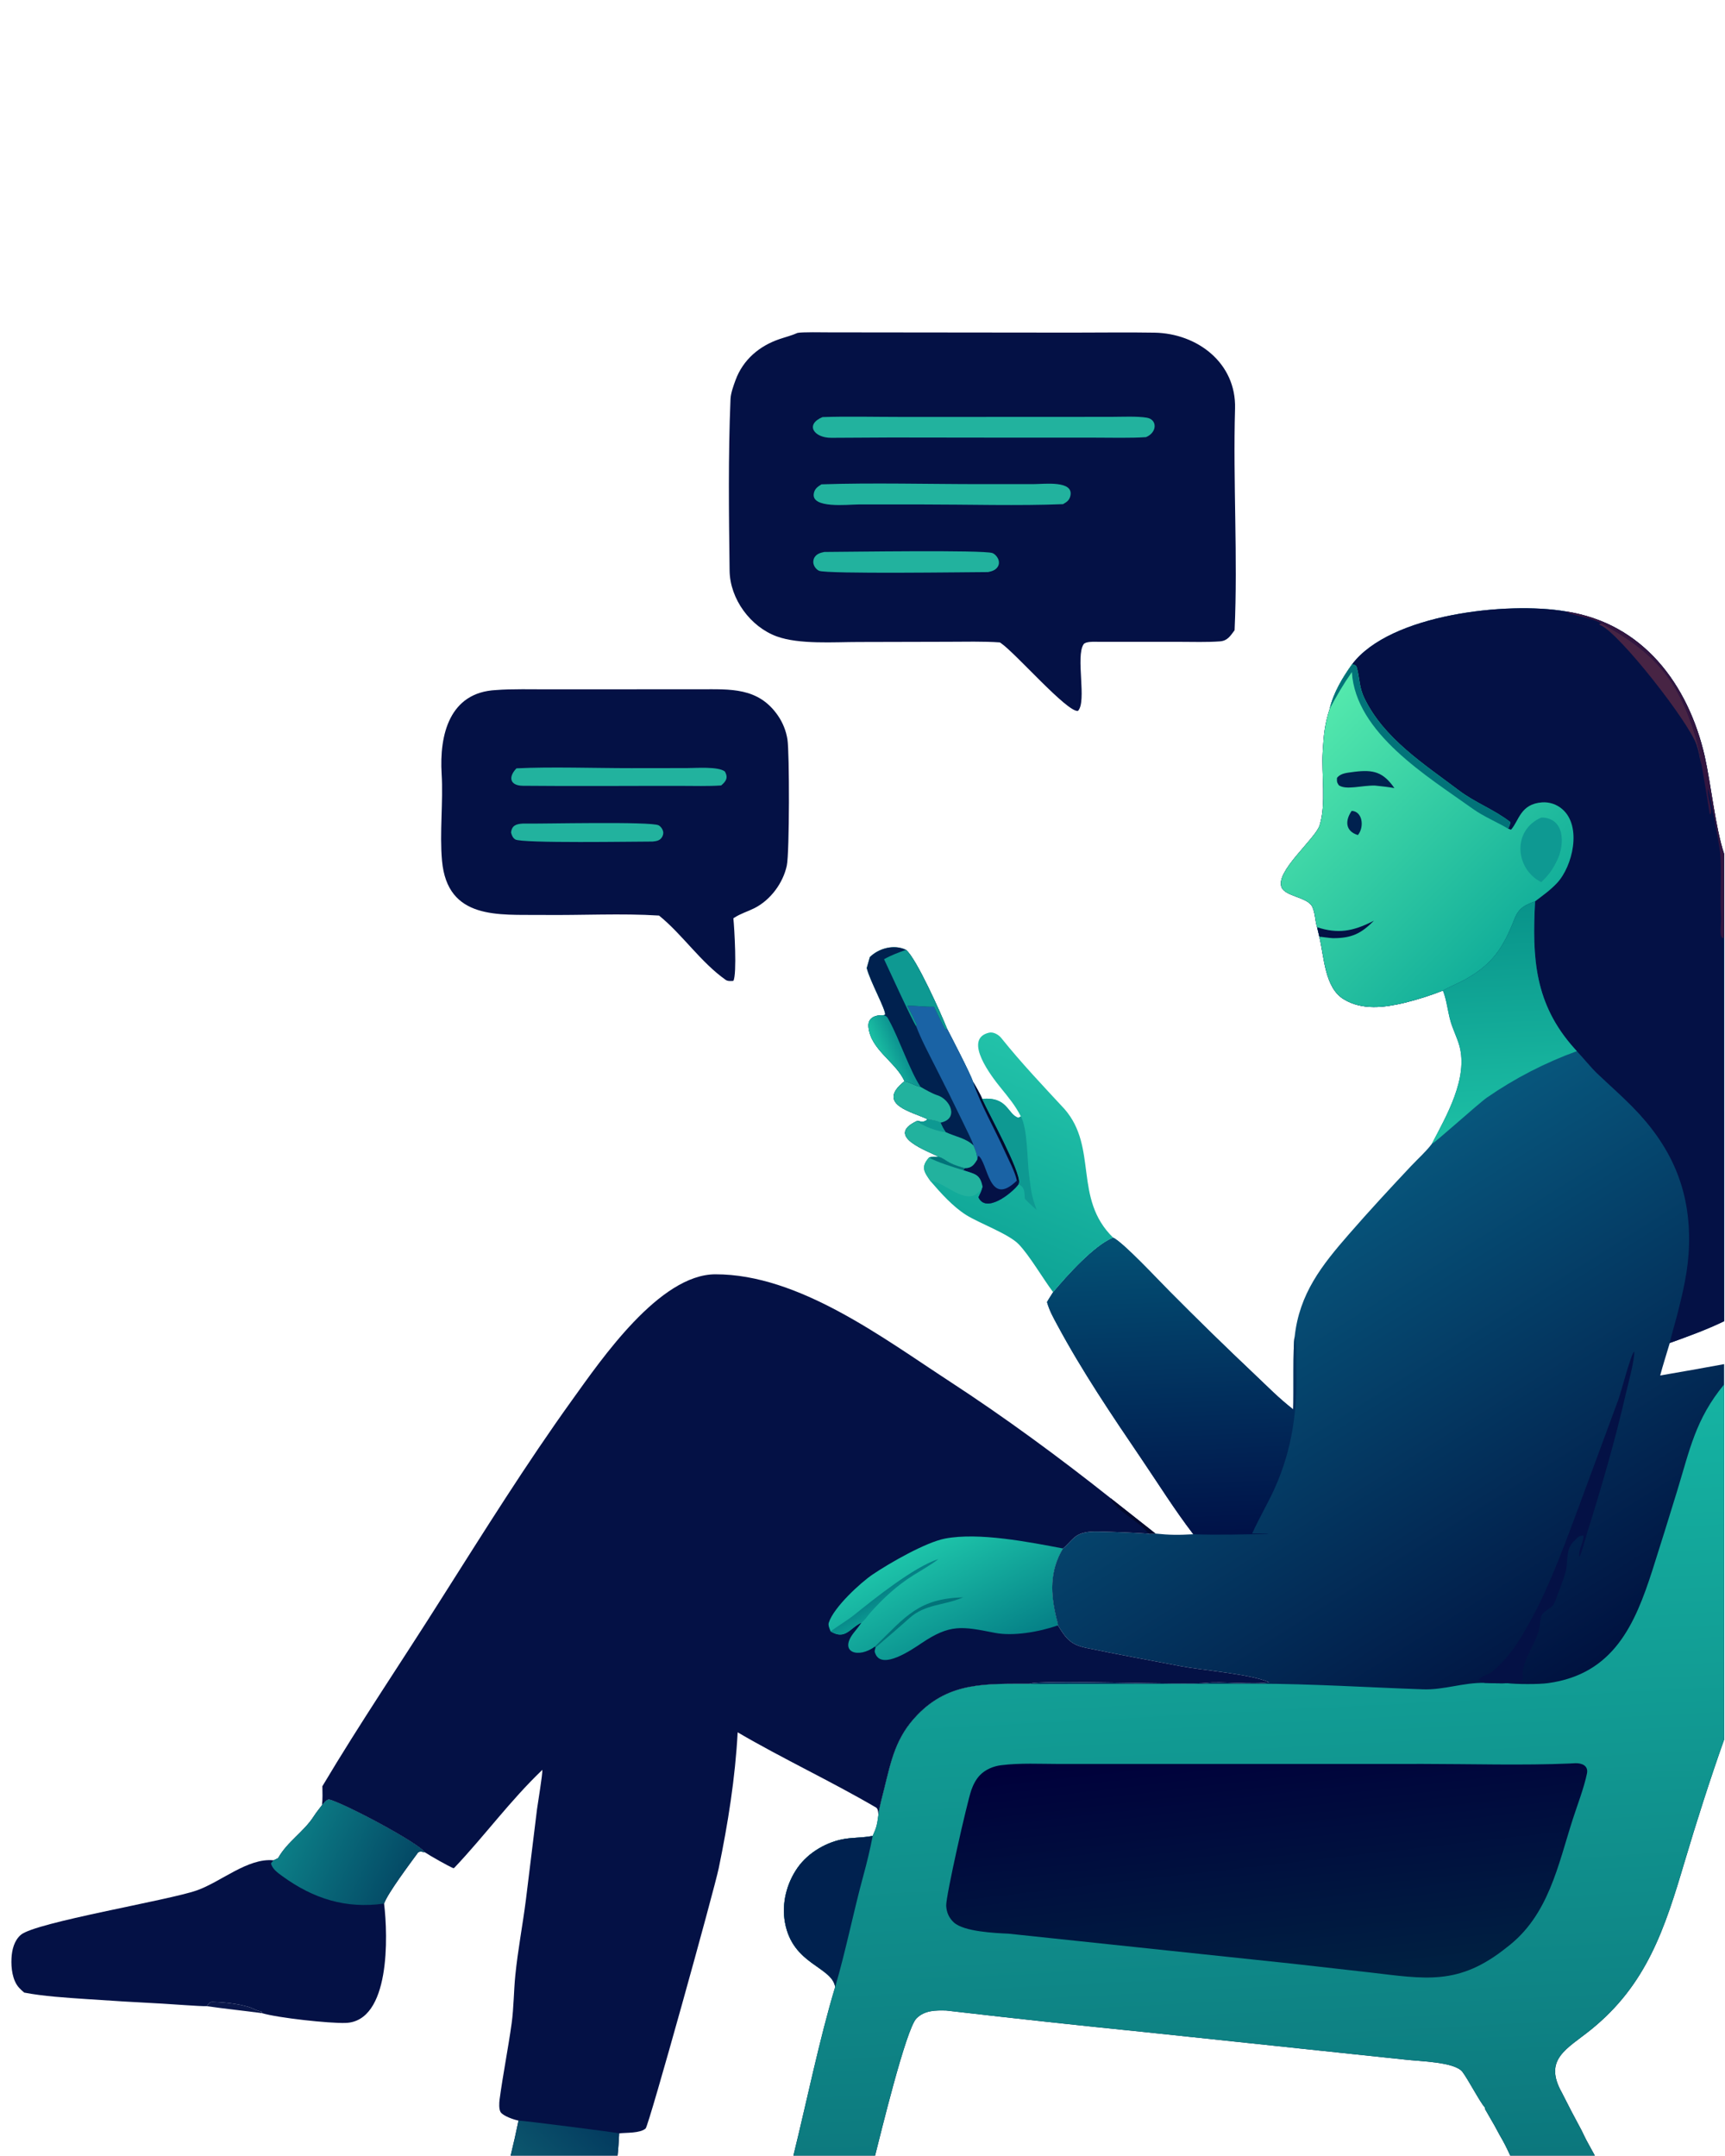 <?xml version="1.0" encoding="utf-8" ?><svg xmlns="http://www.w3.org/2000/svg" xmlns:xlink="http://www.w3.org/1999/xlink" width="1173" height="1466" viewBox="0 0 1173 1466"><path fill="#041145" transform="scale(0.977 0.977)" d="M555.044 231.674C557.862 230.96 573.24 231.272 577.269 231.278L628.418 231.334L745.936 231.455C765.124 231.471 784.603 231.155 803.574 231.486C833.384 232.027 860.517 252.601 859.604 284.354C858.145 335.106 861.595 387.911 859.285 438.559C856.387 442.456 854.374 445.925 849.074 446.312C839.76 446.992 830.301 446.636 820.945 446.63L763.941 446.616C761.545 446.612 755.584 446.278 754.199 448.322C748.465 456.784 756.625 488.258 750.264 494.713C742.762 495.795 706.984 454.621 696.706 447.571L695.922 447.043C684.821 446.218 671.058 446.585 659.636 446.598L597.562 446.75C580.59 446.749 556.285 448.574 540.599 442.846C522.396 436.198 508.058 416.889 507.803 397.093C507.293 357.526 506.783 317.29 508.44 277.711C508.614 273.556 510.539 268.33 511.96 264.449C517.217 250.275 528.513 240.705 542.65 235.924C546.766 234.523 551.023 233.497 555.044 231.674Z"/><path fill="#22B29E" transform="scale(0.977 0.977)" d="M572.479 290.24C589.28 289.646 608.572 290.123 625.574 290.121L727.09 290.113L774.012 290.065C781.025 290.062 791.714 289.526 798.273 290.682C805.645 291.981 805.426 300.98 797.623 304.194C787.39 304.942 772.402 304.546 761.865 304.548L699.23 304.541L620.162 304.444C606.365 304.48 592.453 304.583 578.655 304.671C566.448 304.749 560.137 295.391 572.479 290.24Z"/><path fill="#22B29E" transform="scale(0.977 0.977)" d="M571.747 337.03C606.199 335.831 647.961 336.91 682.968 336.889L719.599 336.872C726.694 336.87 747.515 334.139 744.98 345.099C744.264 348.196 742.428 349.372 739.895 350.823C709.921 352.064 672.55 351.023 641.936 351.035L597.326 351.041C590.407 351.04 564.009 354.206 566.475 343.089C567.171 339.949 569.192 338.653 571.747 337.03Z"/><path fill="#22B29E" transform="scale(0.977 0.977)" d="M573.733 384.082C588.765 384.042 684.346 382.556 690.711 384.847C692.555 385.511 694.295 387.675 694.931 389.477C695.515 391.126 695.377 392.834 694.467 394.338C692.989 396.782 690.353 397.553 687.729 398.091C674.323 398.135 575.296 399.547 570.075 397.19C568.258 396.37 566.732 394.41 566.243 392.504C565.789 390.789 566.118 388.961 567.141 387.512C568.778 385.239 571.176 384.628 573.733 384.082Z"/><path fill="#041145" transform="scale(0.977 0.977)" d="M345.311 480.177C355.61 479.328 371.251 479.694 381.866 479.684L444.037 479.652L486.97 479.65C508.116 479.651 527.944 478.054 541.647 498.248C544.935 503.12 547.12 508.649 548.052 514.452C549.529 523.496 549.519 593.339 547.626 602.295C545.05 614.484 536.259 626.33 525.048 631.98C520.404 634.32 515.419 635.728 511.042 638.616C510.836 638.751 510.636 638.894 510.434 639.033C511.137 645.692 513.027 677.986 510.427 682.556C508.883 682.718 506.518 682.874 505.16 681.918C487.701 669.623 475.177 650.488 458.706 637.11C432.566 635.45 404.848 637.01 376.878 636.682C347.278 636.335 311.365 640.387 307.636 598.868C305.893 579.461 308.559 557.915 307.381 538.541C305.735 511.479 312.727 481.774 345.311 480.177Z"/><path fill="#22B29E" transform="scale(0.977 0.977)" d="M359.453 534.667C382.402 533.451 415.729 534.566 439.46 534.531L478.11 534.483C484.44 534.478 500.064 533.218 504.562 536.917C506.93 541.22 505.374 543.681 501.937 546.567C492.926 547.193 482.812 546.878 473.692 546.866C437.093 546.817 400.47 547.16 363.877 546.793C354.978 546.704 353.501 540.835 359.453 534.667Z"/><path fill="#22B29E" transform="scale(0.977 0.977)" d="M363.731 573.1C376.046 573.364 453.465 571.433 458.475 574.347C460.015 575.242 461.183 576.896 461.552 578.641C461.868 580.134 461.387 581.71 460.51 582.926C458.939 585.105 456.712 585.311 454.218 585.607C442.347 585.579 362.893 586.977 358.591 584.126C356.839 582.964 356.168 581.29 355.709 579.336C356.218 574.333 359.349 573.419 363.731 573.1Z"/><defs><linearGradient id="gradient_0" gradientUnits="userSpaceOnUse" x1="1080.229" y1="1175.473" x2="881.746" y2="860.945"><stop offset="0" stop-color="#001240"/><stop offset="1" stop-color="#07567C"/></linearGradient></defs><path fill="url(#gradient_0)" transform="scale(0.977 0.977)" d="M941.151 462.159C967.592 427.293 1049.41 418.497 1089.79 425.459C1143.41 433.681 1174.91 476.023 1186.48 526.201C1190.93 546.183 1193.87 575.741 1200 594.239L1200 652.256L1200 919.397C1188.12 925.168 1174.64 930.083 1162.18 934.543C1160.07 941.752 1157.37 950.01 1155.5 957.157C1170.35 954.618 1185.18 951.985 1200 949.258L1200 963.39L1200 1210.56C1190.28 1237.94 1180.51 1268.59 1172.5 1295.56C1158.72 1341.94 1146.25 1381 1107.21 1412.47C1090.51 1425.93 1074 1432.93 1087.12 1456.29C1091.47 1464.94 1096.18 1473.99 1100.8 1482.48C1102.32 1485.62 1103.76 1488.7 1105.48 1491.73L1110.01 1500L1051.14 1500C1048.65 1494.64 1046.88 1490.97 1043.83 1485.83L1040.28 1479.27L1033.67 1467.76L1033.52 1466.64C1029.85 1462.43 1021.76 1446.86 1017.88 1441.77C1012.56 1434.77 988.099 1434.41 978.123 1433.24L795.207 1413.9C750.86 1409.43 706.546 1404.62 662.27 1399.49L658.619 1399.07C651.18 1398.87 643.526 1398.86 637.855 1404.56C630.514 1411.94 612.567 1486.47 609.066 1500L552.212 1500C561.323 1463.15 570.478 1418.25 581.307 1382.6C578.785 1368.26 551.578 1367.21 546.32 1337.66C543.98 1324.5 547.478 1310.59 555.116 1299.69C562.575 1289.05 575.668 1281.45 588.467 1279.54C594.528 1278.64 600.713 1278.81 606.74 1277.66C606.961 1277.62 607.18 1277.57 607.4 1277.53C610.256 1271.25 610.463 1269.59 611.376 1262.92C611.581 1259.2 614.301 1249.23 615.302 1245.18C620.378 1224.62 623.435 1208.83 638.717 1193.12C661.121 1170.09 686.915 1171.82 716.641 1171.66C722.617 1168.6 826.084 1172.74 840.135 1171C849.055 1169.9 872.562 1172.36 883.271 1170.63C870.522 1164.86 837.391 1162.42 821.694 1159.41C800.103 1155.28 777.663 1151.23 756.056 1146.73C745.028 1144.44 741.998 1140.19 736.32 1131.06C736.285 1129.43 735.808 1128.31 735.413 1126.72C731.114 1109.38 730.329 1093.36 739.812 1077.52C741.906 1076.09 744.899 1072.41 747.067 1070.49C751.606 1066.09 758.175 1065.63 764.314 1065.76C776.152 1066.02 788.197 1066.47 800.044 1067.3L804.245 1067.17C814.099 1068.2 820.487 1068.22 830.538 1067.62C817.471 1050.58 806.314 1032.66 794.311 1014.97C773.81 984.745 753.353 954.481 736.035 922.293C733.017 916.683 730.489 912.298 728.717 906.089C729.851 903.946 731.652 901.278 732.979 899.172C742.591 887.71 761.188 866.835 774.731 861.211C781.954 864.639 806.365 890.944 814.132 898.693C833.432 918.153 853.044 937.301 872.96 956.13C882.57 965.194 889.476 972.449 900.092 980.762C900.598 970.986 899.723 936.295 901.093 930.202C904.343 900.168 919.999 880.475 938.909 858.785C953.076 842.535 967.416 827.003 982.19 811.329C986.882 806.351 992.505 801.37 996.571 795.96C1006.68 776.605 1021.95 750.327 1015.75 727.758C1014.2 722.118 1011.14 716.205 1009.53 710.455C1007.65 703.77 1006.84 695.718 1004.3 689.303C995.556 692.745 986.589 695.594 977.462 697.832C963.574 701.129 948.222 703.203 935.278 695.359C922.053 687.345 921.691 666.457 918.267 651.826L916.707 645.214C915.247 640.686 915.405 635.332 913.368 631.014C910.186 624.27 894.768 623.907 892.014 617.528C887.27 606.538 915.609 583.736 918.528 574.178C923.097 559.22 919.675 538.95 920.612 523.223C921.327 511.222 921.964 504.125 925.53 493.092C928.204 481.856 934.493 471.426 941.151 462.159Z"/><defs><linearGradient id="gradient_1" gradientUnits="userSpaceOnUse" x1="889.875" y1="1508.393" x2="862.55" y2="986.501"><stop offset="0" stop-color="#0C777D"/><stop offset="1" stop-color="#15B3A2"/></linearGradient></defs><path fill="url(#gradient_1)" transform="scale(0.977 0.977)" d="M1200 963.39L1200 1210.56C1190.28 1237.94 1180.51 1268.59 1172.5 1295.56C1158.72 1341.94 1146.25 1381 1107.21 1412.47C1090.51 1425.93 1074 1432.93 1087.12 1456.29C1091.47 1464.94 1096.18 1473.99 1100.8 1482.48C1102.32 1485.62 1103.76 1488.7 1105.48 1491.73L1110.01 1500L1051.14 1500C1048.65 1494.64 1046.88 1490.97 1043.83 1485.83L1040.28 1479.27L1033.67 1467.76L1033.52 1466.64C1029.85 1462.43 1021.76 1446.86 1017.88 1441.77C1012.56 1434.77 988.099 1434.41 978.123 1433.24L795.207 1413.9C750.86 1409.43 706.546 1404.62 662.27 1399.49L658.619 1399.07C651.18 1398.87 643.526 1398.86 637.855 1404.56C630.514 1411.94 612.567 1486.47 609.066 1500L552.212 1500C561.323 1463.15 570.478 1418.25 581.307 1382.6C578.785 1368.26 551.578 1367.21 546.32 1337.66C543.98 1324.5 547.478 1310.59 555.116 1299.69C562.575 1289.05 575.668 1281.45 588.467 1279.54C594.528 1278.64 600.713 1278.81 606.74 1277.66C606.961 1277.62 607.18 1277.57 607.4 1277.53C610.256 1271.25 610.463 1269.59 611.376 1262.92C611.581 1259.2 614.301 1249.23 615.302 1245.18C620.378 1224.62 623.435 1208.83 638.717 1193.12C661.121 1170.09 686.915 1171.82 716.641 1171.66C719.353 1171.99 728.916 1171.8 732.05 1171.8L765.255 1171.75L873.74 1171.61C913.124 1171.7 951.089 1174.16 990.374 1175.55C1005.13 1176.08 1018.5 1170.71 1033.43 1171.07C1037.39 1171.18 1045.07 1171.61 1048.73 1171.25C1055.53 1172.08 1070.78 1172.15 1077.57 1171.22C1123.1 1164.92 1137.97 1130.39 1150.13 1092.54C1155.92 1074.36 1161.6 1056.14 1167.19 1037.89C1176.08 1008.95 1179.99 987.685 1200 963.39Z"/><path fill="#00214F" transform="scale(0.977 0.977)" d="M581.307 1382.6C578.785 1368.26 551.578 1367.21 546.32 1337.66C543.98 1324.5 547.478 1310.59 555.116 1299.69C562.575 1289.05 575.668 1281.45 588.467 1279.54C594.528 1278.64 600.713 1278.81 606.74 1277.66C606.961 1277.62 607.18 1277.57 607.4 1277.53C605.715 1286.46 603.37 1296.19 600.964 1304.97C593.979 1330.49 588.756 1357.28 581.307 1382.6Z"/><defs><linearGradient id="gradient_2" gradientUnits="userSpaceOnUse" x1="873.331" y1="1209.06" x2="893.552" y2="1386.561"><stop offset="0" stop-color="#00003B"/><stop offset="1" stop-color="#002142"/></linearGradient></defs><path fill="url(#gradient_2)" transform="scale(0.977 0.977)" d="M1092.32 1227.17C1093.67 1227.08 1095.02 1227.01 1096.37 1226.96C1101.01 1226.83 1105.69 1228.65 1104.52 1234.21C1102.32 1244.64 1098.05 1255.45 1094.79 1265.56C1084.3 1298.1 1077.84 1333.1 1048.78 1355.06C1015.16 1382.08 992.117 1377.03 952.696 1372.47L899.292 1366.44L701.926 1345.58C692.639 1345.17 670.862 1344.17 663.942 1337.81C660.51 1334.66 658.78 1330.78 658.558 1326.13C658.248 1319.66 673.136 1253.97 676.026 1245.73C677.348 1241.96 679.246 1238.21 682.024 1235.3C685.737 1231.41 691.357 1229.05 696.625 1228.38C710.017 1226.68 724.098 1227.48 737.601 1227.49L802.882 1227.49L990.842 1227.46C1022.46 1227.48 1061.39 1228.55 1092.32 1227.17Z"/><path fill="#041145" transform="scale(0.977 0.977)" d="M941.151 462.159C967.592 427.293 1049.41 418.497 1089.79 425.459C1143.41 433.681 1174.91 476.023 1186.48 526.201C1190.93 546.183 1193.87 575.741 1200 594.239L1200 652.256L1200 919.397C1188.12 925.168 1174.64 930.083 1162.18 934.543C1162.58 931.968 1166.26 919.145 1167.09 915.911C1171.41 899.094 1175.11 883.76 1175.58 866.31C1176.62 827.326 1162.9 797.225 1135.9 769.91C1127.93 761.842 1119.68 754.676 1111.54 746.881C1107.32 742.848 1101.85 736.079 1097.5 731.465L1095.78 729.557C1068.09 698.67 1066.29 666.706 1068.43 627.23C1061.52 629.7 1057.1 631.767 1054.15 639.302C1046.27 659.514 1038.84 671.092 1019.25 681.899C1015.56 683.933 1007.29 687.489 1004.3 689.303C995.556 692.745 986.589 695.594 977.462 697.832C963.574 701.129 948.222 703.203 935.278 695.359C922.053 687.345 921.691 666.457 918.267 651.826L916.707 645.214C915.247 640.686 915.405 635.332 913.368 631.014C910.186 624.27 894.768 623.907 892.014 617.528C887.27 606.538 915.609 583.736 918.528 574.178C923.097 559.22 919.675 538.95 920.612 523.223C921.327 511.222 921.964 504.125 925.53 493.092C928.204 481.856 934.493 471.426 941.151 462.159Z"/><defs><linearGradient id="gradient_3" gradientUnits="userSpaceOnUse" x1="1042.53" y1="660.595" x2="895.511" y2="514.003"><stop offset="0" stop-color="#13AF9A"/><stop offset="1" stop-color="#54E9AD"/></linearGradient></defs><path fill="url(#gradient_3)" transform="scale(0.977 0.977)" d="M941.151 462.159C943.093 462.895 943.843 462.705 944.435 464.864C946.438 472.501 945.981 478.319 949.572 485.763C963.176 513.966 991.129 531.678 1015.34 549.971C1026.9 558.703 1040.04 563.352 1051.12 572.005C1051.49 572.298 1050.46 575.043 1050.26 575.487C1050.07 575.879 1049.89 576.269 1049.69 576.655L1051.69 577.358C1057.3 571.073 1058.12 559.433 1073.32 558.339C1078.46 557.992 1083.53 559.706 1087.41 563.103C1101.18 575.013 1094.61 602.91 1083.62 614.578C1078.91 619.581 1073.82 623.111 1068.43 627.23C1061.52 629.7 1057.1 631.767 1054.15 639.302C1046.27 659.514 1038.84 671.092 1019.25 681.899C1015.56 683.933 1007.29 687.489 1004.3 689.303C995.556 692.745 986.589 695.594 977.462 697.832C963.574 701.129 948.222 703.203 935.278 695.359C922.053 687.345 921.691 666.457 918.267 651.826L916.707 645.214C915.247 640.686 915.405 635.332 913.368 631.014C910.186 624.27 894.768 623.907 892.014 617.528C887.27 606.538 915.609 583.736 918.528 574.178C923.097 559.22 919.675 538.95 920.612 523.223C921.327 511.222 921.964 504.125 925.53 493.092C928.204 481.856 934.493 471.426 941.151 462.159Z"/><path fill="#027379" transform="scale(0.977 0.977)" d="M941.151 462.159C943.093 462.895 943.843 462.705 944.435 464.864C946.438 472.501 945.981 478.319 949.572 485.763C963.176 513.966 991.129 531.678 1015.34 549.971C1026.9 558.703 1040.04 563.352 1051.12 572.005C1051.49 572.298 1050.46 575.043 1050.26 575.487C1050.07 575.879 1049.89 576.269 1049.69 576.655C1041.92 572.052 1032.48 568.116 1025.19 562.899C993.815 540.435 943.452 510.263 940.915 467.668C934.697 476.552 930.678 483.588 925.53 493.092C928.204 481.856 934.493 471.426 941.151 462.159Z"/><path fill="#041145" transform="scale(0.977 0.977)" d="M916.707 645.214C931.235 650.018 941.735 647.973 954.969 641.337L956.302 640.663C947.306 649.676 940.866 652.816 927.908 652.854C926.1 652.859 918.572 651.749 918.267 651.826L916.707 645.214Z"/><path fill="#0E9992" transform="scale(0.977 0.977)" d="M1072.88 568.87C1089.2 569.182 1089.13 587.391 1083.94 598.336C1080.86 604.807 1077.94 608.987 1072.71 613.849C1054.35 604.611 1052.43 577.518 1072.88 568.87Z"/><path fill="#00214F" transform="scale(0.977 0.977)" d="M942.512 537.092C956.007 535.395 962.728 537.242 970.513 548.407C965.838 547.58 961.686 547.142 956.957 546.649C948.061 546.436 936.872 549.998 931.813 546.427C930.402 544.178 930.453 544.054 930.55 541.307C933.416 537.774 937.8 537.828 942.512 537.092Z"/><path fill="#00214F" transform="scale(0.977 0.977)" d="M940.771 564.272C948.264 564.506 949.787 575.332 945.117 581.084C936.301 578.438 936.065 571.052 940.771 564.272Z"/><path fill="#472444" transform="scale(0.977 0.977)" d="M1183.75 530.493C1182.97 526.509 1182.12 522.117 1180.8 518.269C1175.3 502.246 1127.59 441.299 1114.19 435.145C1113.24 434.71 1113.67 435.113 1113.08 434.165L1114.86 433.893C1150.78 453.557 1167.99 472.248 1180.23 512.996C1181.48 517.156 1183.8 526.436 1183.75 530.493Z"/><path fill="#331640" transform="scale(0.977 0.977)" d="M1089.79 425.459C1143.41 433.681 1174.91 476.023 1186.48 526.201C1190.93 546.183 1193.87 575.741 1200 594.239L1200 652.256L1198.83 652.835C1196.35 650.95 1198.18 641.947 1197.83 637.501C1196.94 624.171 1198.43 605.888 1197.18 593.025C1196.67 587.752 1189.83 550.64 1188.81 548.973C1188.05 554.613 1192.28 562.921 1190.53 566.647L1189.93 566.313C1188.15 554.891 1186.28 543.483 1184.3 532.093L1183.75 530.493C1183.8 526.436 1181.48 517.156 1180.23 512.996C1167.99 472.248 1150.78 453.557 1114.86 433.893C1106.49 429.35 1093.3 428.31 1089.79 425.459Z"/><defs><linearGradient id="gradient_4" gradientUnits="userSpaceOnUse" x1="819.832" y1="1067.806" x2="811.104" y2="861.21"><stop offset="0" stop-color="#001248"/><stop offset="1" stop-color="#035074"/></linearGradient></defs><path fill="url(#gradient_4)" transform="scale(0.977 0.977)" d="M774.731 861.211C781.954 864.639 806.365 890.944 814.132 898.693C833.432 918.153 853.044 937.301 872.96 956.13C882.57 965.194 889.476 972.449 900.092 980.762C900.598 970.986 899.723 936.295 901.093 930.202C902.95 934.945 902.094 946.128 902.242 951.399C903.07 980.91 899.533 1008.04 887.384 1035.23C882.67 1045.79 876.421 1056.26 871.498 1067.14C873.124 1067.15 882.232 1067.05 883.06 1067.42C866.675 1067.7 846.759 1068.28 830.538 1067.62C817.471 1050.58 806.314 1032.66 794.311 1014.97C773.81 984.745 753.353 954.481 736.035 922.293C733.017 916.683 730.489 912.298 728.717 906.089C729.851 903.946 731.652 901.278 732.979 899.172C742.591 887.71 761.188 866.835 774.731 861.211Z"/><defs><linearGradient id="gradient_5" gradientUnits="userSpaceOnUse" x1="1042.668" y1="630.213" x2="1049.982" y2="785.203"><stop offset="0" stop-color="#08938A"/><stop offset="1" stop-color="#1CBEA4"/></linearGradient></defs><path fill="url(#gradient_5)" transform="scale(0.977 0.977)" d="M1004.3 689.303C1007.29 687.489 1015.56 683.933 1019.25 681.899C1038.84 671.092 1046.27 659.514 1054.15 639.302C1057.1 631.767 1061.52 629.7 1068.43 627.23C1066.29 666.706 1068.09 698.67 1095.78 729.557L1097.5 731.465C1075.31 739.515 1054.25 750.393 1034.83 763.831C1028.82 768.044 998.469 795.562 996.571 795.96C1006.68 776.605 1021.95 750.327 1015.75 727.758C1014.2 722.118 1011.14 716.205 1009.53 710.455C1007.65 703.77 1006.84 695.718 1004.3 689.303Z"/><path fill="#041145" transform="scale(0.977 0.977)" d="M1033.43 1171.07L1029.58 1169.7L1029.15 1168.72C1031.57 1166.07 1035.81 1165.35 1038.31 1163.41C1045.62 1157.74 1052.62 1148.89 1057.44 1141.22C1074.88 1113.49 1086.31 1082.08 1097.74 1051.51L1126.26 974.325C1128.66 967.759 1134.96 942.622 1137.44 940.411C1137.7 946.823 1133.26 962.661 1131.74 969.261C1124.19 1002.06 1114.81 1034.48 1104.69 1066.58C1103.58 1070.11 1100.81 1081.04 1099.29 1083.38C1097.9 1079.86 1103.11 1070.98 1101.94 1068.51C1098.45 1068.7 1097.99 1070.14 1095.58 1072.34C1089.38 1078.01 1091.64 1086.72 1089.58 1094.22C1088.13 1099.5 1085.3 1106.29 1083.49 1111.42C1080.27 1120.61 1079.04 1117.37 1073.63 1123.1C1071.89 1124.95 1071.72 1132.86 1070.76 1135.7C1067.79 1144.5 1060.27 1155.5 1059.7 1164.63C1059.67 1165.05 1059.98 1166.76 1060.04 1167.12L1059.05 1169.76L1059.3 1170.26L1063.7 1170.37L1063.74 1170.68C1058.41 1171.22 1053.46 1170.49 1048.73 1171.25C1045.07 1171.61 1037.39 1171.18 1033.43 1171.07Z"/><path fill="#041145" transform="scale(0.977 0.977)" d="M224.369 1242.99C250.594 1198.91 279.875 1155.8 307.34 1112.25C336.901 1065.69 366.138 1018.8 398.367 973.992C418.551 945.931 459 886.787 497.932 886.745C556 886.683 614.355 930.919 661.251 961.472C699.062 986.106 737.674 1014.45 773.081 1042.6L804.245 1067.17L800.044 1067.3C788.197 1066.47 776.152 1066.02 764.314 1065.76C758.175 1065.63 751.606 1066.09 747.067 1070.49C744.899 1072.41 741.906 1076.09 739.812 1077.52C730.329 1093.36 731.114 1109.38 735.413 1126.72C735.808 1128.31 736.285 1129.43 736.32 1131.06C741.998 1140.19 745.028 1144.44 756.056 1146.73C777.663 1151.23 800.103 1155.28 821.694 1159.41C837.391 1162.42 870.522 1164.86 883.271 1170.63C872.562 1172.36 849.055 1169.9 840.135 1171C826.084 1172.74 722.617 1168.6 716.641 1171.66C686.915 1171.82 661.121 1170.09 638.717 1193.12C623.435 1208.83 620.378 1224.62 615.302 1245.18C614.301 1249.23 611.581 1259.2 611.376 1262.92C611.234 1261.39 611.196 1258.64 609.725 1257.79C578.363 1239.45 544.725 1223.81 513.414 1205.46C511.74 1237.16 506.666 1268.97 500.237 1300.03C497.127 1315.05 451.613 1479.2 449.353 1481.16C445.459 1484.55 435.97 1483.95 430.956 1484.52C430.65 1489.54 430.43 1495.04 429.84 1500L355.412 1500C357.403 1491.92 359.229 1483.79 360.89 1475.64C357.832 1475.11 350.032 1472.43 348.39 1469.69C347.174 1467.66 347.404 1463.31 347.726 1460.92C350.099 1443.29 353.689 1425.48 356.119 1407.89C357.595 1397.2 357.561 1385.5 358.672 1374.48C360.459 1356.74 363.811 1339.48 366.037 1321.94L373.764 1258.97C374.297 1254.94 377.711 1234.5 377.481 1231.57C354.708 1253.4 337.661 1277.06 316.287 1299.66C316.069 1299.79 315.85 1299.92 315.632 1300.06C311.988 1298.55 299.293 1291.37 295.861 1289.04C289.867 1281.59 240.249 1255.23 228.941 1252.13C226.462 1252.9 226.051 1254.03 224.101 1256.14C224.636 1251.9 224.435 1247.28 224.369 1242.99Z"/><defs><linearGradient id="gradient_6" gradientUnits="userSpaceOnUse" x1="682.985" y1="1155.712" x2="642.704" y2="1076.446"><stop offset="0" stop-color="#058187"/><stop offset="1" stop-color="#1DC3A9"/></linearGradient></defs><path fill="url(#gradient_6)" transform="scale(0.977 0.977)" d="M578.136 1135.25C577.388 1133.48 576.24 1131.02 576.833 1129.18C580.291 1118.39 599.025 1101.25 607.392 1095.61C619.181 1087.65 644.307 1073.2 657.827 1070.63C681.383 1066.13 716.588 1073.13 739.812 1077.52C730.329 1093.36 731.114 1109.38 735.413 1126.72C735.808 1128.31 736.285 1129.43 736.32 1131.06C723.107 1135.65 705.095 1138.73 692.529 1136.26C669.409 1131.72 661.323 1129.99 641.25 1143.53C634.587 1148.02 613.667 1162.36 609.228 1150.64C608.428 1148.98 608.946 1148.12 609.394 1146.45L609.11 1145.65C597.552 1154.49 582.871 1149.88 594.827 1135.44C596.59 1133.31 598.067 1131.37 599.638 1129.1C591.579 1132.72 588.517 1141.51 578.136 1135.25Z"/><defs><linearGradient id="gradient_7" gradientUnits="userSpaceOnUse" x1="612.216" y1="1107.21" x2="618.048" y2="1117.094"><stop offset="0" stop-color="#057E84"/><stop offset="1" stop-color="#0A9590"/></linearGradient></defs><path fill="url(#gradient_7)" transform="scale(0.977 0.977)" d="M578.136 1135.25C580.147 1133.53 590.712 1126.85 594.122 1124.09C608.068 1112.82 636.393 1090.17 653.152 1084.91C648.062 1088.93 641.321 1092.65 635.803 1096.11C624.391 1103.26 615.084 1111.83 606.114 1121.81C603.986 1124.18 602.153 1127.24 599.638 1129.1C591.579 1132.72 588.517 1141.51 578.136 1135.25Z"/><path fill="#027379" transform="scale(0.977 0.977)" d="M609.11 1145.65C630.624 1124.48 639.587 1112.46 670.311 1111.52L669.504 1111.87C656.874 1117.3 643.989 1116.1 632.902 1126.05C625.278 1132.89 617.206 1139.83 609.394 1146.45L609.11 1145.65Z"/><defs><linearGradient id="gradient_8" gradientUnits="userSpaceOnUse" x1="411.577" y1="1468.85" x2="372.482" y2="1510.963"><stop offset="0" stop-color="#033A5F"/><stop offset="1" stop-color="#0C566D"/></linearGradient></defs><path fill="url(#gradient_8)" transform="scale(0.977 0.977)" d="M360.89 1475.64C364.342 1475.66 429.235 1483.94 430.956 1484.52C430.65 1489.54 430.43 1495.04 429.84 1500L355.412 1500C357.403 1491.92 359.229 1483.79 360.89 1475.64Z"/><path fill="#02092D" transform="scale(0.977 0.977)" d="M773.081 1042.6L804.245 1067.17L800.044 1067.3C798.89 1066.51 797.843 1065.57 796.929 1064.51C791.86 1058.52 774.939 1049.59 773.081 1042.6Z"/><path fill="#041145" transform="scale(0.977 0.977)" d="M224.101 1256.14C226.051 1254.03 226.462 1252.9 228.941 1252.13C240.249 1255.23 289.867 1281.59 295.861 1289.04C293.207 1288.55 293.021 1288.03 291.079 1288.95C285.722 1296.32 269.805 1317.44 267.324 1324.64C270.092 1347.28 271.702 1406.68 240.506 1407.7C229.294 1408.07 193.729 1404.24 182.388 1400.9L182.1 1399.8C177.248 1398.81 177.184 1397.84 172.941 1396.54C165.455 1394.25 155.575 1393.21 147.671 1393.07C145.745 1393.04 144.864 1394.75 143.919 1396.03C139.121 1396.18 118.839 1394.55 113.04 1394.26C95.247 1393.35 77.462 1392.29 59.688 1391.06C46.353 1390.16 29.786 1389.11 16.854 1386.58C15.609 1385.54 14.381 1384.42 13.286 1383.22C8.6 1378.09 7.665 1369.38 7.997 1362.73C8.292 1356.81 9.851 1350.37 14.539 1346.36C24.676 1337.69 117.041 1322.46 136.938 1315.48C153.755 1309.59 172.446 1292.74 190.34 1294.52C190.688 1294.38 193.509 1293.07 193.549 1293C199.971 1281.52 211.412 1274.78 218.435 1263.81C220.06 1261.27 222.254 1258.57 224.101 1256.14Z"/><defs><linearGradient id="gradient_9" gradientUnits="userSpaceOnUse" x1="277.952" y1="1310.31" x2="200.461" y2="1273.708"><stop offset="0" stop-color="#044A66"/><stop offset="1" stop-color="#0C7F87"/></linearGradient></defs><path fill="url(#gradient_9)" transform="scale(0.977 0.977)" d="M224.101 1256.14C226.051 1254.03 226.462 1252.9 228.941 1252.13C240.249 1255.23 289.867 1281.59 295.861 1289.04C293.207 1288.55 293.021 1288.03 291.079 1288.95C285.722 1296.32 269.805 1317.44 267.324 1324.64C240.75 1328.43 218.109 1321.22 196.621 1305.64C193.486 1303.37 189.269 1300.39 188.635 1296.59L190.34 1294.52C190.688 1294.38 193.509 1293.07 193.549 1293C199.971 1281.52 211.412 1274.78 218.435 1263.81C220.06 1261.27 222.254 1258.57 224.101 1256.14Z"/><defs><linearGradient id="gradient_10" gradientUnits="userSpaceOnUse" x1="690.9" y1="878.263" x2="747.48" y2="743.417"><stop offset="0" stop-color="#0EA496"/><stop offset="1" stop-color="#22C2A9"/></linearGradient></defs><path fill="url(#gradient_10)" transform="scale(0.977 0.977)" d="M605.421 665.987C611.796 659.748 622.382 656.979 630.616 660.969C637.831 666.956 654.958 705.375 659.099 715.735C662.283 721.926 675.255 746.827 677.271 752.859C678.817 755.397 682.602 762.044 683.59 764.681C701.592 763.009 701.121 775.381 708.794 777.823L710.516 776.886C706.593 769.182 702.047 763.817 696.262 756.658C690.679 749.749 669.676 723.013 688.364 718.605C691.462 717.874 695.186 720.075 697.002 722.447C710.86 739.718 725.915 755.568 740.946 771.779C764.338 798.685 746.849 833.939 774.731 861.211C761.188 866.835 742.591 887.71 732.979 899.172C725.802 889.61 716.526 873.571 708.929 865.744C702.049 858.655 681.615 851.21 672.559 845.539C663.337 839.764 654.869 830.315 647.704 822C643.136 815.44 640.645 812.147 646.65 805.427C648.617 804.906 651.3 805.054 653.394 805.054C646.647 801.145 615.025 790.833 638.288 780.024C641.543 780.478 643.261 781.192 645.56 778.869C636.101 773.919 608.686 768.851 629.562 752.357C623.414 738.831 605.923 730.472 604.446 714.55C603.839 708.017 609.469 706.218 614.89 706.436L616.032 706.11C616.664 702.776 605.401 682.554 603.248 673.627L605.421 665.987Z"/><path fill="#00214F" transform="scale(0.977 0.977)" d="M605.421 665.987C611.796 659.748 622.382 656.979 630.616 660.969C637.831 666.956 654.958 705.375 659.099 715.735C662.283 721.926 675.255 746.827 677.271 752.859C678.817 755.397 682.602 762.044 683.59 764.681C688.354 775.19 710.075 814.314 709.314 823.044L708.913 824.093C704.135 830.441 686.216 844.633 681.02 833.132C682.091 830.837 683.376 828.485 683.852 826.033C682.238 816.886 678.512 817.078 670.378 814.281L671.582 812.892C667.689 811.844 664.589 810.965 660.979 809.108C658.041 807.595 656.572 805.937 653.394 805.054C646.647 801.145 615.025 790.833 638.288 780.024C641.543 780.478 643.261 781.192 645.56 778.869C636.101 773.919 608.686 768.851 629.562 752.357C623.414 738.831 605.923 730.472 604.446 714.55C603.839 708.017 609.469 706.218 614.89 706.436L616.032 706.11C616.664 702.776 605.401 682.554 603.248 673.627L605.421 665.987Z"/><path fill="#1A63A5" transform="scale(0.977 0.977)" d="M631.533 699.88C637.975 699.83 644.197 700.775 650.06 700.566C652.564 705.793 655.076 711.322 657.983 716.31L658.715 716.302L659.099 715.735C662.283 721.926 675.255 746.827 677.271 752.859C678.817 755.397 682.602 762.044 683.59 764.681C688.354 775.19 710.075 814.314 709.314 823.044L708.913 824.093C704.135 830.441 686.216 844.633 681.02 833.132C682.091 830.837 683.376 828.485 683.852 826.033C682.238 816.886 678.512 817.078 670.378 814.281L671.582 812.892C676.276 812.866 677.92 810.578 680.212 806.821C679.896 802.477 679.216 801.204 677.612 797.18C677.156 794.906 671.661 783.953 670.236 780.981C663.949 767.945 657.51 754.984 650.919 742.099C646.663 733.679 640.902 722.852 637.693 714.167L638.186 713.234C636.013 708.511 633.977 704.471 631.533 699.88Z"/><path fill="#041145" transform="scale(0.977 0.977)" d="M680.212 806.821L680.872 804.2C687.811 808.743 687.972 840.851 707.753 821.528L709.314 823.044L708.913 824.093C704.135 830.441 686.216 844.633 681.02 833.132C682.091 830.837 683.376 828.485 683.852 826.033C682.238 816.886 678.512 817.078 670.378 814.281L671.582 812.892C676.276 812.866 677.92 810.578 680.212 806.821Z"/><path fill="#02092D" transform="scale(0.977 0.977)" d="M677.271 752.859C678.817 755.397 682.602 762.044 683.59 764.681C688.354 775.19 710.075 814.314 709.314 823.044L707.753 821.528C706.532 815.44 701.649 806.403 699.044 800.572C692.466 785.844 682.095 767.941 677.271 752.859Z"/><path fill="#22B29E" transform="scale(0.977 0.977)" d="M645.56 778.869C648.104 779.291 652.593 779.854 654.547 781.225C655.811 783.923 656.436 785.306 658.169 787.785C665.281 791.094 672.558 792.048 677.612 797.18C679.216 801.204 679.896 802.477 680.212 806.821C677.92 810.578 676.276 812.866 671.582 812.892C667.689 811.844 664.589 810.965 660.979 809.108C658.041 807.595 656.572 805.937 653.394 805.054C646.647 801.145 615.025 790.833 638.288 780.024C641.543 780.478 643.261 781.192 645.56 778.869Z"/><path fill="#0E9992" transform="scale(0.977 0.977)" d="M645.56 778.869C648.104 779.291 652.593 779.854 654.547 781.225C655.811 783.923 656.436 785.306 658.169 787.785C653.404 787.615 641.816 783.67 638.288 780.024C641.543 780.478 643.261 781.192 645.56 778.869Z"/><path fill="#0E9992" transform="scale(0.977 0.977)" d="M630.616 660.969C637.831 666.956 654.958 705.375 659.099 715.735L658.715 716.302L657.983 716.31C655.076 711.322 652.564 705.793 650.06 700.566C644.197 700.775 637.975 699.83 631.533 699.88C633.977 704.471 636.013 708.511 638.186 713.234L637.693 714.167C635.218 710.858 618.125 673.515 615.309 667.501C620.087 664.763 625.437 662.768 630.616 660.969Z"/><path fill="#22B29E" transform="scale(0.977 0.977)" d="M645.56 778.869C636.101 773.919 608.686 768.851 629.562 752.357C634.313 753.475 636.061 755.41 640.713 756.322C643.742 758.073 649.04 761.102 652.289 762.108C661.652 765.008 667.535 778.705 654.547 781.225C652.593 779.854 648.104 779.291 645.56 778.869Z"/><defs><linearGradient id="gradient_11" gradientUnits="userSpaceOnUse" x1="612.829" y1="735.104" x2="626.562" y2="729.264"><stop offset="0" stop-color="#1ABEA3"/><stop offset="1" stop-color="#0D9591"/></linearGradient></defs><path fill="url(#gradient_11)" transform="scale(0.977 0.977)" d="M629.562 752.357C623.414 738.831 605.923 730.472 604.446 714.55C603.839 708.017 609.469 706.218 614.89 706.436C617.464 707.212 617.34 707.419 618.952 710.345C625.728 722.637 633.328 745.242 640.713 756.322C636.061 755.41 634.313 753.475 629.562 752.357Z"/><path fill="#0E9992" transform="scale(0.977 0.977)" d="M683.59 764.681C701.592 763.009 701.121 775.381 708.794 777.823L710.516 776.886C715.341 785.591 714.82 807.392 716.305 818.302C717.763 829.012 717.721 831.406 721.496 841.961C718.758 839.483 715.72 836.896 713.279 834.161C712.868 829.349 713.552 826.487 708.913 824.093L709.314 823.044C710.075 814.314 688.354 775.19 683.59 764.681Z"/><path fill="#22B29E" transform="scale(0.977 0.977)" d="M653.394 805.054C656.572 805.937 658.041 807.595 660.979 809.108C664.589 810.965 667.689 811.844 671.582 812.892L670.378 814.281C678.512 817.078 682.238 816.886 683.852 826.033C683.102 827.055 682.323 828.055 681.516 829.032C672.311 840.027 656.267 821.242 647.704 822C643.136 815.44 640.645 812.147 646.65 805.427C648.617 804.906 651.3 805.054 653.394 805.054Z"/><path fill="#027379" transform="scale(0.977 0.977)" d="M653.394 805.054C656.572 805.937 658.041 807.595 660.979 809.108C664.589 810.965 667.689 811.844 671.582 812.892L670.378 814.281C664.612 812.518 651.43 808.554 646.65 805.427C648.617 804.906 651.3 805.054 653.394 805.054Z"/><path fill="#041145" fill-opacity="0.969" transform="scale(0.977 0.977)" d="M143.919 1396.03C144.864 1394.75 145.745 1393.04 147.671 1393.07C155.575 1393.21 165.455 1394.25 172.941 1396.54C177.184 1397.84 177.248 1398.81 182.1 1399.8L182.388 1400.9C169.591 1399.17 156.692 1397.88 143.919 1396.03Z"/></svg>
